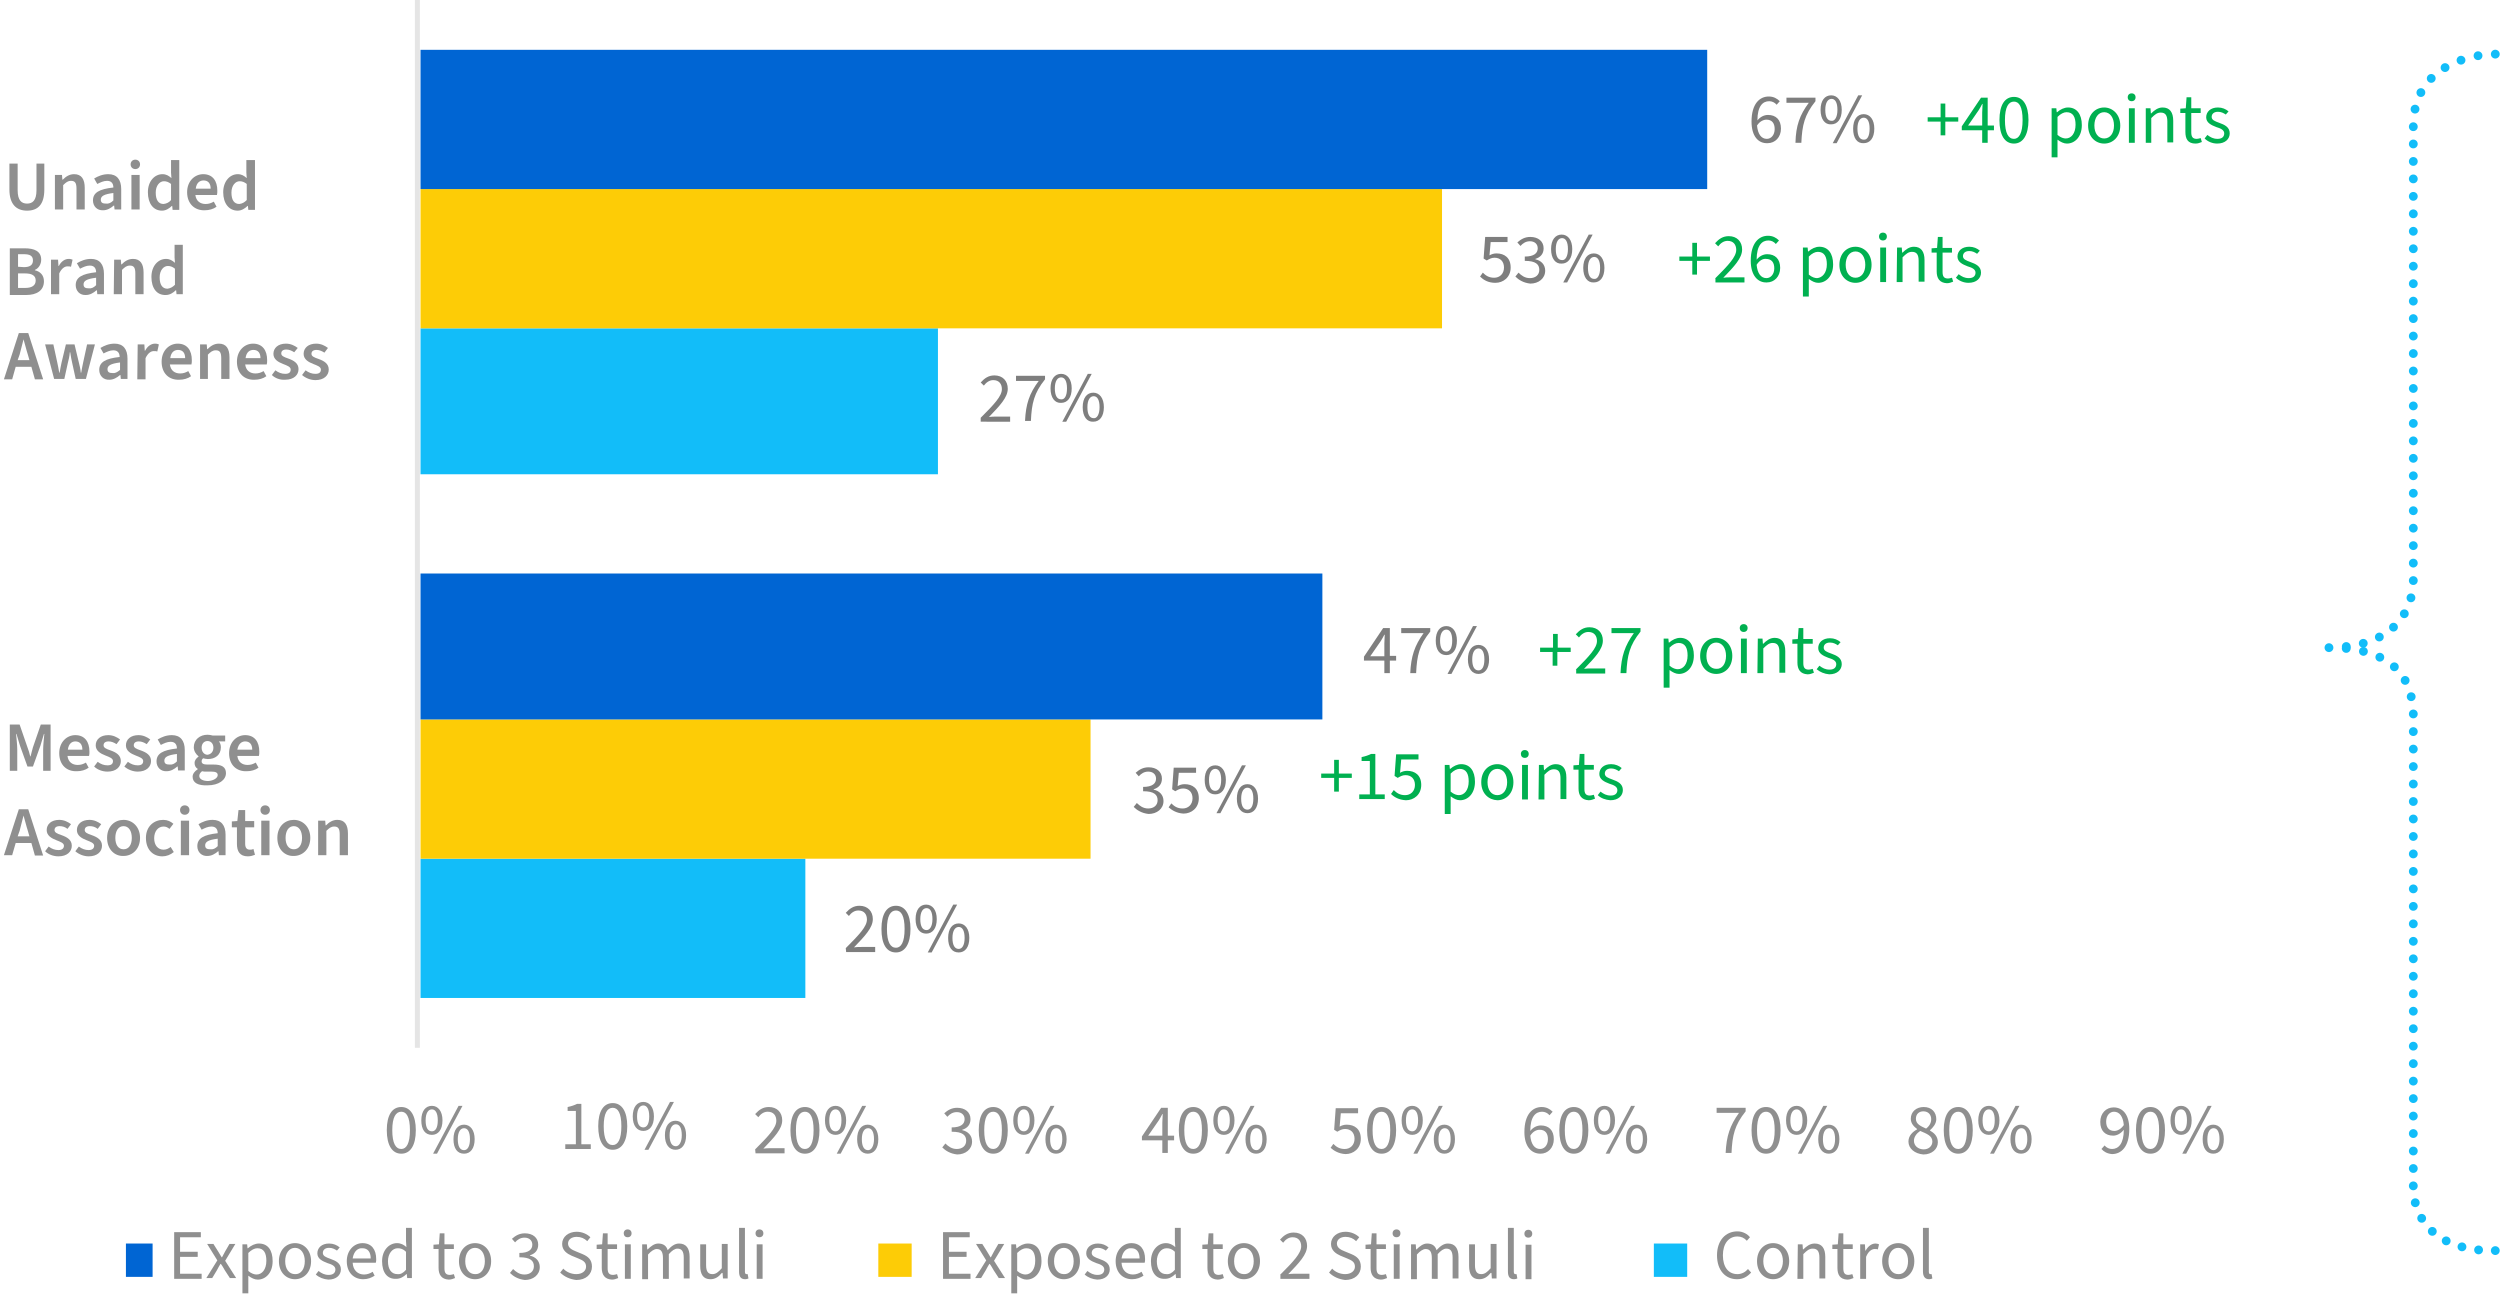 <?xml version="1.0" encoding="utf-8"?>
<!-- Generator: Adobe Illustrator 25.3.1, SVG Export Plug-In . SVG Version: 6.00 Build 0)  -->
<svg version="1.1" id="Layer_1" xmlns="http://www.w3.org/2000/svg" xmlns:xlink="http://www.w3.org/1999/xlink" x="0px" y="0px"
	 viewBox="0 0 637.3 331.3" style="enable-background:new 0 0 637.3 331.3;" xml:space="preserve">
<style type="text/css">
	.st0{fill:none;stroke:#12BDF9;stroke-width:2.25;stroke-linecap:round;stroke-linejoin:round;stroke-dasharray:0,4.491;}
	.st1{fill:none;stroke:#12BDF9;stroke-width:2.25;stroke-linecap:round;stroke-linejoin:round;stroke-dasharray:0,4.452;}
	.st2{fill:none;stroke:#12BDF9;stroke-width:2.25;stroke-linecap:round;stroke-linejoin:round;stroke-dasharray:0,4.41;}
	.st3{fill:none;stroke:#12BDF9;stroke-width:2.25;stroke-linecap:round;stroke-linejoin:round;stroke-dasharray:0,4.449;}
	.st4{fill:none;stroke:#12BDF9;stroke-width:2.25;stroke-linecap:round;stroke-linejoin:round;stroke-dasharray:0,4.455;}
	.st5{fill:none;stroke:#12BDF9;stroke-width:2.25;stroke-linecap:round;stroke-linejoin:round;stroke-dasharray:0,4.308;}
	.st6{fill:none;stroke:#12BDF9;stroke-width:2.25;stroke-linecap:round;stroke-linejoin:round;}
	.st7{fill:#12BDF9;}
	.st8{fill:#FDCC06;}
	.st9{fill:#0065D3;}
	.st10{fill:none;stroke:#E5E5E5;stroke-width:1.269;stroke-linejoin:round;stroke-miterlimit:10;}
	.st11{fill:#7E7E7E;}
	.st12{fill:#00B050;}
	.st13{fill:none;}
	.st14{fill:#8F8F8F;}
</style>
<g id="Layer_1_1_">
	<path class="st0" d="M631.7,14.2c-6,1.1-15.3,4.6-16.4,15.8"/>
	<line class="st1" x1="615.2" y1="36.7" x2="615.2" y2="145.8"/>
	<path class="st2" d="M614.6,152.4c-1.4,5.1-5.6,11.9-18.7,12.6"/>
	<path class="st3" d="M598.1,165.3c13.6,1.4,16.4,9.2,16.9,14.5"/>
	<line class="st4" x1="615.2" y1="186.5" x2="615.2" y2="300.1"/>
	<path class="st5" d="M615.7,306.6c1.4,5.4,5.9,11.6,18.3,12.2"/>
	<path class="st6" d="M636.1,318.8L636.1,318.8 M615.2,302.3L615.2,302.3 M615.2,182L615.2,182 M593.7,165.1L593.7,165.1 M615.2,148
		L615.2,148 M615.2,32.3L615.2,32.3 M636.1,13.8L636.1,13.8"/>
	<path class="st7" d="M239.1,120.9H107.2V83.7h131.9L239.1,120.9L239.1,120.9z M205.3,254.4h-98.1v-35.5h98.1V254.4z"/>
	<path class="st8" d="M367.6,83.7H107.2V48.2h260.4L367.6,83.7L367.6,83.7z M278,218.9H107.2v-35.5H278V218.9z"/>
	<path class="st9" d="M435.2,48.2h-328V12.7h328V48.2z M337.1,183.4H107.2v-37.2h229.9L337.1,183.4L337.1,183.4z"/>
	<line class="st10" x1="106.4" y1="267.1" x2="106.4" y2="0"/>
	<g>
		<path class="st11" d="M215.6,241.7c3.4-3.4,5.4-5.5,5.4-7.3c0-1.3-0.7-2.3-2.2-2.3c-1,0-1.8,0.6-2.4,1.4l-0.8-0.8
			c1-1.1,2-1.8,3.5-1.8c2.1,0,3.4,1.4,3.4,3.4c0,2.2-2,4.3-4.8,7.2c0.6-0.1,1.3-0.1,1.9-0.1h3.5v1.3h-7.4L215.6,241.7L215.6,241.7z"
			/>
		<path class="st11" d="M224.7,236.8c0-3.9,1.4-5.9,3.7-5.9s3.7,2.1,3.7,5.9s-1.4,6-3.7,6C226,242.8,224.7,240.7,224.7,236.8z
			 M230.6,236.8c0-3.4-0.9-4.7-2.2-4.7c-1.4,0-2.3,1.4-2.3,4.7c0,3.4,0.9,4.8,2.3,4.8C229.7,241.6,230.6,240.2,230.6,236.8z"/>
		<path class="st11" d="M233.4,234.3c0-2.4,1.1-3.7,2.7-3.7c1.6,0,2.7,1.4,2.7,3.7c0,2.4-1.1,3.7-2.7,3.7S233.4,236.7,233.4,234.3z
			 M237.7,234.3c0-1.9-0.6-2.8-1.5-2.8s-1.6,0.9-1.6,2.8s0.6,2.8,1.6,2.8C237,237.1,237.7,236.2,237.7,234.3z M243,230.6h1
			l-6.5,12.2h-1L243,230.6z M241.7,239.1c0-2.4,1.1-3.7,2.7-3.7c1.6,0,2.7,1.4,2.7,3.7c0,2.4-1.1,3.7-2.7,3.7
			C242.7,242.8,241.7,241.5,241.7,239.1z M245.9,239.1c0-1.9-0.6-2.8-1.5-2.8s-1.6,0.9-1.6,2.8c0,1.9,0.6,2.8,1.6,2.8
			C245.3,241.9,245.9,240.9,245.9,239.1z"/>
	</g>
	<g>
		<path class="st11" d="M250,106.5c3.4-3.4,5.4-5.5,5.4-7.3c0-1.3-0.7-2.3-2.2-2.3c-1,0-1.8,0.6-2.4,1.4l-0.8-0.8
			c1-1.1,2-1.8,3.5-1.8c2.1,0,3.4,1.4,3.4,3.4c0,2.2-2,4.3-4.8,7.2c0.6-0.1,1.3-0.1,1.9-0.1h3.5v1.3H250V106.5z"/>
		<path class="st11" d="M264.8,97.1H259v-1.3h7.4v0.9c-2.8,3.5-3.4,6.1-3.6,10.6h-1.5C261.5,103,262.4,100.3,264.8,97.1z"/>
		<path class="st11" d="M267.8,99c0-2.4,1.1-3.7,2.7-3.7s2.7,1.4,2.7,3.7c0,2.4-1.1,3.7-2.7,3.7C268.9,102.8,267.8,101.4,267.8,99z
			 M272,99c0-1.9-0.6-2.8-1.5-2.8s-1.6,0.9-1.6,2.8s0.6,2.8,1.6,2.8C271.4,101.9,272,100.9,272,99z M277.3,95.3h1l-6.5,12.2h-1
			L277.3,95.3z M276,103.8c0-2.4,1.1-3.7,2.7-3.7s2.7,1.4,2.7,3.7c0,2.4-1.1,3.7-2.7,3.7C277.1,107.6,276,106.2,276,103.8z
			 M280.3,103.8c0-1.9-0.6-2.8-1.5-2.8s-1.6,0.9-1.6,2.8s0.6,2.8,1.6,2.8C279.6,106.7,280.3,105.7,280.3,103.8z"/>
	</g>
	<g>
		<path class="st11" d="M289,205.7l0.8-1c0.7,0.7,1.6,1.4,2.9,1.4c1.4,0,2.4-0.8,2.4-2.1c0-1.4-0.9-2.3-3.7-2.3v-1.1
			c2.4,0,3.3-0.9,3.3-2.1c0-1.1-0.8-1.8-2-1.8c-1,0-1.8,0.5-2.4,1.2l-0.8-0.9c0.9-0.8,1.9-1.4,3.3-1.4c2,0,3.4,1.1,3.4,2.9
			c0,1.4-0.8,2.3-2.1,2.7v0.1c1.4,0.3,2.5,1.3,2.5,2.9c0,2-1.7,3.3-3.8,3.3C291,207.3,289.8,206.5,289,205.7z"/>
		<path class="st11" d="M297.9,205.8l0.7-1c0.7,0.7,1.5,1.3,2.9,1.3s2.5-1,2.5-2.6s-1-2.5-2.4-2.5c-0.8,0-1.3,0.3-2,0.7l-0.8-0.5
			l0.4-5.5h5.7v1.3h-4.4l-0.3,3.4c0.5-0.3,1.1-0.5,1.8-0.5c2,0,3.6,1.1,3.6,3.6s-1.9,3.9-3.9,3.9
			C299.9,207.3,298.7,206.5,297.9,205.8z"/>
		<path class="st11" d="M307.1,198.8c0-2.4,1.1-3.7,2.7-3.7s2.7,1.4,2.7,3.7c0,2.4-1.1,3.7-2.7,3.7
			C308.1,202.5,307.1,201.2,307.1,198.8z M311.3,198.8c0-1.9-0.6-2.8-1.5-2.8s-1.6,0.9-1.6,2.8s0.6,2.8,1.6,2.8
			C310.7,201.6,311.3,200.7,311.3,198.8z M316.6,195.1h1l-6.5,12.2h-1L316.6,195.1z M315.3,203.6c0-2.4,1.1-3.7,2.7-3.7
			s2.7,1.4,2.7,3.7c0,2.4-1.1,3.7-2.7,3.7S315.3,206,315.3,203.6z M319.5,203.6c0-1.9-0.6-2.8-1.5-2.8s-1.6,0.9-1.6,2.8
			c0,1.9,0.6,2.8,1.6,2.8C318.9,206.4,319.5,205.5,319.5,203.6z"/>
	</g>
	<g>
		<path class="st11" d="M377.3,70.5l0.7-1c0.7,0.7,1.5,1.3,2.9,1.3s2.5-1,2.5-2.6s-1-2.5-2.4-2.5c-0.8,0-1.3,0.3-2,0.7l-0.8-0.5
			l0.4-5.5h5.7v1.3H380l-0.3,3.4c0.5-0.3,1.1-0.5,1.8-0.5c2,0,3.6,1.1,3.6,3.6s-1.9,3.9-3.9,3.9C379.3,72.1,378.1,71.3,377.3,70.5z"
			/>
		<path class="st11" d="M386.3,70.5l0.8-1c0.7,0.7,1.6,1.4,2.9,1.4c1.4,0,2.4-0.8,2.4-2.1c0-1.4-0.9-2.3-3.7-2.3v-1.1
			c2.4,0,3.3-0.9,3.3-2.1c0-1.1-0.8-1.8-2-1.8c-1,0-1.8,0.5-2.4,1.2l-0.8-0.9c0.9-0.8,1.9-1.4,3.3-1.4c2,0,3.4,1.1,3.4,2.9
			c0,1.4-0.8,2.3-2.1,2.7v0.1c1.4,0.3,2.5,1.3,2.5,2.9c0,2-1.7,3.3-3.8,3.3C388.3,72.1,387.1,71.3,386.3,70.5z"/>
		<path class="st11" d="M395.4,63.5c0-2.4,1.1-3.7,2.7-3.7s2.7,1.4,2.7,3.7c0,2.4-1.1,3.7-2.7,3.7C396.5,67.3,395.4,65.9,395.4,63.5
			z M399.7,63.5c0-1.9-0.6-2.8-1.5-2.8s-1.6,0.9-1.6,2.8c0,1.9,0.6,2.8,1.6,2.8C399,66.4,399.7,65.4,399.7,63.5z M405,59.8h1
			L399.5,72h-1L405,59.8z M403.6,68.3c0-2.4,1.1-3.7,2.7-3.7s2.7,1.4,2.7,3.7c0,2.4-1.1,3.7-2.7,3.7
			C404.7,72.1,403.6,70.7,403.6,68.3z M407.9,68.3c0-1.9-0.6-2.8-1.5-2.8s-1.6,0.9-1.6,2.8s0.6,2.8,1.6,2.8
			C407.2,71.2,407.9,70.2,407.9,68.3z"/>
	</g>
	<g>
		<path class="st11" d="M352.9,168.4h-5.2v-1l4.9-7.3h1.7v7.1h1.6v1.2h-1.6v3.2h-1.4V168.4z M352.9,167.3V164c0-0.6,0.1-1.6,0.1-2.2
			h-0.1c-0.3,0.6-0.6,1.1-0.9,1.6l-2.7,3.9H352.9z"/>
		<path class="st11" d="M362.9,161.4h-5.7v-1.3h7.4v0.9c-2.8,3.5-3.4,6.1-3.6,10.6h-1.5C359.7,167.3,360.6,164.6,362.9,161.4z"/>
		<path class="st11" d="M366,163.3c0-2.4,1.1-3.7,2.7-3.7s2.7,1.4,2.7,3.7c0,2.4-1.1,3.7-2.7,3.7C367,167,366,165.7,366,163.3z
			 M370.2,163.3c0-1.9-0.6-2.8-1.5-2.8s-1.6,0.9-1.6,2.8s0.6,2.8,1.6,2.8C369.6,166.1,370.2,165.2,370.2,163.3z M375.5,159.6h1
			l-6.5,12.2h-1L375.5,159.6z M374.2,168.1c0-2.4,1.1-3.7,2.7-3.7s2.7,1.4,2.7,3.7c0,2.4-1.1,3.7-2.7,3.7
			C375.3,171.8,374.2,170.5,374.2,168.1z M378.4,168.1c0-1.9-0.6-2.8-1.5-2.8s-1.6,0.9-1.6,2.8c0,1.9,0.6,2.8,1.6,2.8
			C377.8,170.9,378.4,170,378.4,168.1z"/>
	</g>
	<g>
		<path class="st11" d="M446.5,31c0-4.6,2.1-6.4,4.4-6.4c1.2,0,2.1,0.5,2.8,1.2l-0.8,0.9c-0.5-0.6-1.2-0.9-1.9-0.9
			c-1.6,0-3,1.2-3,4.9c0.7-0.9,1.7-1.4,2.7-1.4c2,0,3.3,1.2,3.3,3.5c0,2.2-1.5,3.7-3.4,3.7C448.2,36.6,446.5,34.7,446.5,31z
			 M447.9,32c0.2,2.2,1.1,3.4,2.5,3.4c1.1,0,2-1,2-2.5s-0.7-2.4-2.1-2.4C449.6,30.5,448.6,30.9,447.9,32z"/>
		<path class="st11" d="M461.1,26.2h-5.7v-1.3h7.4v0.9c-2.8,3.5-3.4,6.1-3.6,10.6h-1.5C457.8,32,458.8,29.3,461.1,26.2z"/>
		<path class="st11" d="M464.1,28c0-2.4,1.1-3.7,2.7-3.7s2.7,1.4,2.7,3.7c0,2.4-1.1,3.7-2.7,3.7C465.2,31.8,464.1,30.4,464.1,28z
			 M468.4,28c0-1.9-0.6-2.8-1.5-2.8s-1.6,0.9-1.6,2.8s0.6,2.8,1.6,2.8C467.7,30.9,468.4,29.9,468.4,28z M473.7,24.3h1l-6.5,12.2h-1
			L473.7,24.3z M472.4,32.8c0-2.4,1.1-3.7,2.7-3.7s2.7,1.4,2.7,3.7c0,2.4-1.1,3.7-2.7,3.7C473.4,36.6,472.4,35.2,472.4,32.8z
			 M476.6,32.8c0-1.9-0.6-2.8-1.5-2.8s-1.6,0.9-1.6,2.8c0,1.9,0.6,2.8,1.6,2.8C476,35.7,476.6,34.7,476.6,32.8z"/>
	</g>
	<rect x="32.1" y="317" class="st9" width="6.8" height="8.5"/>
	<rect x="223.9" y="317" class="st8" width="8.5" height="8.5"/>
	<rect x="421.6" y="317" class="st7" width="8.5" height="8.5"/>
	<g>
		<path class="st12" d="M431.4,66.5h-3.3v-1.1h3.3v-3.5h1.2v3.5h3.3v1.1h-3.3V70h-1.2V66.5z"/>
		<path class="st12" d="M437.2,71c3.4-3.4,5.4-5.5,5.4-7.3c0-1.3-0.7-2.3-2.2-2.3c-1,0-1.8,0.6-2.4,1.4l-0.8-0.8
			c1-1.1,2-1.8,3.5-1.8c2.1,0,3.4,1.4,3.4,3.4c0,2.2-2,4.3-4.8,7.2c0.6-0.1,1.3-0.1,1.9-0.1h3.5V72h-7.4v-1H437.2z"/>
		<path class="st12" d="M446.3,66.5c0-4.6,2.1-6.4,4.4-6.4c1.2,0,2.1,0.5,2.8,1.2l-0.8,0.9c-0.5-0.6-1.2-0.9-1.9-0.9
			c-1.6,0-3,1.2-3,4.9c0.7-0.9,1.7-1.4,2.7-1.4c2,0,3.3,1.2,3.3,3.5c0,2.2-1.5,3.7-3.4,3.7C448.1,72.1,446.3,70.2,446.3,66.5z
			 M447.8,67.5c0.2,2.2,1.1,3.4,2.5,3.4c1.1,0,2-1,2-2.5s-0.7-2.4-2.1-2.4C449.4,65.9,448.5,66.4,447.8,67.5z"/>
		<path class="st12" d="M459.6,63.1h1.2l0.1,1h0.1c0.8-0.7,1.8-1.2,2.8-1.2c2.2,0,3.5,1.7,3.5,4.5c0,3-1.8,4.7-3.8,4.7
			c-0.8,0-1.6-0.4-2.4-1v1.5v3h-1.5L459.6,63.1L459.6,63.1z M465.7,67.4c0-1.9-0.6-3.2-2.3-3.2c-0.7,0-1.5,0.4-2.3,1.2V70
			c0.8,0.7,1.6,0.9,2.1,0.9C464.6,70.8,465.7,69.5,465.7,67.4z"/>
		<path class="st12" d="M468.9,67.5c0-2.9,1.9-4.6,4.1-4.6c2.1,0,4.1,1.7,4.1,4.6s-1.9,4.6-4.1,4.6S468.9,70.4,468.9,67.5z
			 M475.5,67.5c0-2-1-3.4-2.5-3.4s-2.5,1.4-2.5,3.4s1,3.3,2.5,3.3S475.5,69.5,475.5,67.5z"/>
		<path class="st12" d="M479,60.3c0-0.6,0.4-1,1-1s1,0.4,1,1s-0.4,1-1,1S479,60.9,479,60.3z M479.3,63.1h1.5v8.8h-1.5V63.1z"/>
		<path class="st12" d="M483.6,63.1h1.2l0.1,1.3h0.1c0.8-0.8,1.7-1.5,2.9-1.5c1.8,0,2.7,1.2,2.7,3.4v5.5h-1.5v-5.3
			c0-1.6-0.5-2.3-1.7-2.3c-0.9,0-1.5,0.5-2.4,1.4v6.3h-1.5L483.6,63.1L483.6,63.1z"/>
		<path class="st12" d="M493.7,69.2v-4.8h-1.3v-1.1l1.4-0.1l0.2-2.8h1.2v2.8h2.4v1.2h-2.4v4.9c0,1.1,0.3,1.7,1.4,1.7
			c0.3,0,0.6-0.1,1-0.2l0.3,1c-0.5,0.2-1,0.4-1.6,0.4C494.4,72.1,493.7,70.9,493.7,69.2z"/>
		<path class="st12" d="M498.6,70.8l0.7-0.9c0.8,0.6,1.5,1,2.6,1c1.2,0,1.7-0.6,1.7-1.4c0-0.9-1-1.3-2-1.6c-1.3-0.5-2.6-1.1-2.6-2.5
			s1.1-2.5,3-2.5c1.1,0,2,0.4,2.7,1l-0.7,0.8c-0.6-0.4-1.2-0.7-2-0.7c-1.1,0-1.6,0.6-1.6,1.3c0,0.8,0.8,1.1,1.9,1.5
			c1.4,0.5,2.7,1.1,2.7,2.7c0,1.4-1.1,2.6-3.2,2.6C500.6,72.1,499.4,71.6,498.6,70.8z"/>
	</g>
	<g>
		<path class="st12" d="M494.7,31h-3.3v-1.1h3.3v-3.5h1.2v3.5h3.3V31h-3.3v3.5h-1.2V31z"/>
		<path class="st12" d="M505.3,33.2h-5.2v-1l4.9-7.3h1.7V32h1.6v1.2h-1.6v3.2h-1.4V33.2z M505.3,32v-3.3c0-0.6,0.1-1.6,0.1-2.2h-0.1
			c-0.3,0.6-0.6,1.1-0.9,1.6l-2.7,3.9H505.3z"/>
		<path class="st12" d="M509.7,30.6c0-3.9,1.4-5.9,3.7-5.9c2.3,0,3.7,2.1,3.7,5.9s-1.4,6-3.7,6C511,36.6,509.7,34.4,509.7,30.6z
			 M515.6,30.6c0-3.4-0.9-4.7-2.2-4.7c-1.4,0-2.3,1.4-2.3,4.7c0,3.4,0.9,4.8,2.3,4.8C514.7,35.4,515.6,33.9,515.6,30.6z"/>
		<path class="st12" d="M523,27.6h1.2l0.1,1h0.1c0.8-0.7,1.8-1.2,2.8-1.2c2.2,0,3.5,1.7,3.5,4.5c0,3-1.8,4.7-3.8,4.7
			c-0.8,0-1.6-0.4-2.4-1v1.5v3H523V27.6z M529.1,31.8c0-1.9-0.6-3.2-2.3-3.2c-0.7,0-1.5,0.4-2.3,1.2v4.6c0.8,0.7,1.6,0.9,2.1,0.9
			C528,35.3,529.1,34,529.1,31.8z"/>
		<path class="st12" d="M532.3,32c0-2.9,1.9-4.6,4.1-4.6c2.1,0,4.1,1.7,4.1,4.6s-1.9,4.6-4.1,4.6S532.3,34.9,532.3,32z M538.9,32
			c0-2-1-3.4-2.5-3.4s-2.5,1.4-2.5,3.4s1,3.3,2.5,3.3S538.9,34,538.9,32z"/>
		<path class="st12" d="M542.4,24.8c0-0.6,0.4-1,1-1s1,0.4,1,1s-0.4,1-1,1S542.4,25.4,542.4,24.8z M542.7,27.6h1.5v8.8h-1.5V27.6z"
			/>
		<path class="st12" d="M547,27.6h1.2l0.1,1.3h0.1c0.8-0.8,1.7-1.5,2.9-1.5c1.8,0,2.7,1.2,2.7,3.4v5.5h-1.5V31
			c0-1.6-0.5-2.3-1.7-2.3c-0.9,0-1.5,0.5-2.4,1.4v6.3H547V27.6z"/>
		<path class="st12" d="M557.1,33.6v-4.8h-1.3v-1.1l1.4-0.1l0.2-2.8h1.2v2.8h2.4v1.2h-2.4v4.9c0,1.1,0.3,1.7,1.4,1.7
			c0.3,0,0.6-0.1,1-0.2l0.3,1c-0.5,0.2-1,0.4-1.6,0.4C557.7,36.6,557.1,35.4,557.1,33.6z"/>
		<path class="st12" d="M562,35.3l0.7-0.9c0.8,0.6,1.5,1,2.6,1c1.2,0,1.7-0.6,1.7-1.4c0-0.9-1-1.3-2-1.6c-1.3-0.5-2.6-1.1-2.6-2.5
			s1.1-2.5,3-2.5c1.1,0,2,0.4,2.7,1l-0.7,0.8c-0.6-0.4-1.2-0.7-2-0.7c-1.1,0-1.6,0.6-1.6,1.3c0,0.8,0.8,1.1,1.9,1.5
			c1.4,0.5,2.7,1.1,2.7,2.7c0,1.4-1.1,2.6-3.2,2.6C564,36.6,562.8,36.1,562,35.3z"/>
	</g>
	<g>
		<path class="st12" d="M340.1,198.3h-3.3v-1.1h3.3v-3.5h1.2v3.5h3.3v1.1h-3.3v3.5h-1.2V198.3z"/>
		<path class="st12" d="M346.6,202.5h2.6V194h-2.1v-1c1-0.2,1.8-0.5,2.4-0.8h1.1v10.3h2.4v1.2h-6.5v-1.2H346.6z"/>
		<path class="st12" d="M354.6,202.4l0.7-1c0.7,0.7,1.5,1.3,2.9,1.3s2.5-1,2.5-2.6s-1-2.5-2.4-2.5c-0.8,0-1.3,0.3-2,0.7l-0.8-0.5
			l0.4-5.5h5.7v1.3h-4.4l-0.3,3.4c0.5-0.3,1.1-0.5,1.8-0.5c2,0,3.6,1.1,3.6,3.6s-1.9,3.9-3.9,3.9
			C356.6,203.9,355.4,203.2,354.6,202.4z"/>
		<path class="st12" d="M368.3,195h1.2l0.1,1h0.1c0.8-0.7,1.8-1.2,2.8-1.2c2.2,0,3.5,1.7,3.5,4.5c0,3-1.8,4.7-3.8,4.7
			c-0.8,0-1.6-0.4-2.4-1v1.5v3h-1.5L368.3,195L368.3,195z M374.4,199.2c0-1.9-0.6-3.2-2.3-3.2c-0.7,0-1.5,0.4-2.3,1.2v4.6
			c0.8,0.7,1.6,0.9,2.1,0.9C373.3,202.7,374.4,201.4,374.4,199.2z"/>
		<path class="st12" d="M377.6,199.4c0-2.9,1.9-4.6,4.1-4.6c2.1,0,4.1,1.7,4.1,4.6c0,2.9-1.9,4.6-4.1,4.6
			C379.5,203.9,377.6,202.3,377.6,199.4z M384.2,199.4c0-2-1-3.4-2.5-3.4s-2.5,1.4-2.5,3.4s1,3.3,2.5,3.3S384.2,201.4,384.2,199.4z"
			/>
		<path class="st12" d="M387.7,192.2c0-0.6,0.4-1,1-1s1,0.4,1,1s-0.4,1-1,1S387.7,192.8,387.7,192.2z M388,195h1.5v8.8H388V195z"/>
		<path class="st12" d="M392.3,195h1.2l0.1,1.3h0.1c0.8-0.8,1.7-1.5,2.9-1.5c1.8,0,2.7,1.2,2.7,3.4v5.5h-1.5v-5.3
			c0-1.6-0.5-2.3-1.7-2.3c-0.9,0-1.5,0.5-2.4,1.4v6.3h-1.5L392.3,195L392.3,195z"/>
		<path class="st12" d="M402.4,201v-4.8h-1.3v-1.1l1.4-0.1l0.2-2.8h1.2v2.8h2.4v1.2h-2.4v4.9c0,1.1,0.3,1.7,1.4,1.7
			c0.3,0,0.6-0.1,1-0.2l0.3,1c-0.5,0.2-1,0.4-1.6,0.4C403.1,203.9,402.4,202.7,402.4,201z"/>
		<path class="st12" d="M407.3,202.7l0.7-0.9c0.8,0.6,1.5,1,2.6,1c1.2,0,1.7-0.6,1.7-1.4c0-0.9-1-1.3-2-1.6
			c-1.3-0.5-2.6-1.1-2.6-2.5s1.1-2.5,3-2.5c1.1,0,2,0.4,2.7,1l-0.7,0.8c-0.6-0.4-1.2-0.7-2-0.7c-1.1,0-1.6,0.6-1.6,1.3
			c0,0.8,0.8,1.1,1.9,1.5c1.4,0.5,2.7,1.1,2.7,2.7c0,1.4-1.1,2.6-3.2,2.6C409.3,203.9,408.1,203.5,407.3,202.7z"/>
	</g>
	<g>
		<path class="st12" d="M395.9,166.2h-3.3v-1.1h3.3v-3.5h1.2v3.5h3.3v1.1H397v3.5h-1.2v-3.5H395.9z"/>
		<path class="st12" d="M401.7,170.7c3.4-3.4,5.4-5.5,5.4-7.3c0-1.3-0.7-2.3-2.2-2.3c-1,0-1.8,0.6-2.4,1.4l-0.8-0.8
			c1-1.1,2-1.8,3.5-1.8c2.1,0,3.4,1.4,3.4,3.4c0,2.2-2,4.3-4.8,7.2c0.6-0.1,1.3-0.1,1.9-0.1h3.5v1.3h-7.4v-1H401.7z"/>
		<path class="st12" d="M416.5,161.4h-5.7v-1.3h7.4v0.9c-2.8,3.5-3.4,6.1-3.6,10.6h-1.5C413.3,167.3,414.2,164.6,416.5,161.4z"/>
		<path class="st12" d="M424.1,162.8h1.2l0.1,1h0.1c0.8-0.7,1.8-1.2,2.8-1.2c2.2,0,3.5,1.7,3.5,4.5c0,3-1.8,4.7-3.8,4.7
			c-0.8,0-1.6-0.4-2.4-1v1.5v3h-1.5L424.1,162.8L424.1,162.8z M430.2,167.1c0-1.9-0.6-3.2-2.3-3.2c-0.7,0-1.5,0.4-2.3,1.2v4.6
			c0.8,0.7,1.6,0.9,2.1,0.9C429.1,170.6,430.2,169.3,430.2,167.1z"/>
		<path class="st12" d="M433.4,167.2c0-2.9,1.9-4.6,4.1-4.6c2.1,0,4.1,1.7,4.1,4.6c0,2.9-1.9,4.6-4.1,4.6S433.4,170.1,433.4,167.2z
			 M440,167.2c0-2-1-3.4-2.5-3.4s-2.5,1.4-2.5,3.4s1,3.3,2.5,3.3C439,170.6,440,169.2,440,167.2z"/>
		<path class="st12" d="M443.5,160.1c0-0.6,0.4-1,1-1s1,0.4,1,1s-0.4,1-1,1S443.5,160.7,443.5,160.1z M443.8,162.8h1.5v8.8h-1.5
			V162.8z"/>
		<path class="st12" d="M448.1,162.8h1.2l0.1,1.3h0.1c0.8-0.8,1.7-1.5,2.9-1.5c1.8,0,2.7,1.2,2.7,3.4v5.5h-1.5v-5.3
			c0-1.6-0.5-2.3-1.7-2.3c-0.9,0-1.5,0.5-2.4,1.4v6.3H448L448.1,162.8L448.1,162.8z"/>
		<path class="st12" d="M458.2,168.9v-4.8h-1.3V163l1.4-0.1l0.2-2.8h1.2v2.8h2.4v1.2h-2.4v4.9c0,1.1,0.3,1.7,1.4,1.7
			c0.3,0,0.6-0.1,1-0.2l0.3,1c-0.5,0.2-1,0.4-1.6,0.4C458.9,171.8,458.2,170.6,458.2,168.9z"/>
		<path class="st12" d="M463.1,170.6l0.7-0.9c0.8,0.6,1.5,1,2.6,1c1.2,0,1.7-0.6,1.7-1.4c0-0.9-1-1.3-2-1.6
			c-1.3-0.5-2.6-1.1-2.6-2.5s1.1-2.5,3-2.5c1.1,0,2,0.4,2.7,1l-0.7,0.8c-0.6-0.4-1.2-0.7-2-0.7c-1.1,0-1.6,0.6-1.6,1.3
			c0,0.8,0.8,1.1,1.9,1.5c1.4,0.5,2.7,1.1,2.7,2.7c0,1.4-1.1,2.6-3.2,2.6C465.1,171.8,463.9,171.3,463.1,170.6z"/>
	</g>
	<rect x="-0.5" y="-0.9" class="st13" width="637" height="331"/>
	<g>
		<g>
			<path class="st14" d="M2.4,48.3v-6.6h2.1v6.8c0,2.6,1,3.4,2.4,3.4s2.4-0.8,2.4-3.4v-6.8h2v6.6c0,3.9-1.7,5.4-4.4,5.4
				S2.4,52.1,2.4,48.3z"/>
			<path class="st14" d="M14.1,44.6h1.7l0.1,1.2H16c0.8-0.8,1.7-1.4,2.9-1.4c1.9,0,2.7,1.3,2.7,3.5v5.5h-2.1v-5.3c0-1.5-0.4-2-1.4-2
				c-0.8,0-1.3,0.4-2,1.1v6.2H14v-8.8H14.1z"/>
			<path class="st14" d="M23.7,51.1c0-2,1.6-2.9,5.2-3.3c0-0.9-0.4-1.7-1.6-1.7c-0.9,0-1.7,0.4-2.5,0.8L24,45.5
				c1-0.6,2.2-1.1,3.6-1.1c2.2,0,3.3,1.4,3.3,3.8v5.2h-1.7l-0.1-1H29c-0.8,0.7-1.7,1.2-2.7,1.2C24.8,53.7,23.7,52.6,23.7,51.1z
				 M28.9,51.1v-1.9c-2.4,0.3-3.2,0.8-3.2,1.7c0,0.8,0.5,1,1.3,1C27.7,52,28.3,51.7,28.9,51.1z"/>
			<path class="st14" d="M33.3,41.9c0-0.7,0.5-1.2,1.2-1.2s1.2,0.5,1.2,1.2s-0.5,1.2-1.2,1.2S33.3,42.6,33.3,41.9z M33.5,44.6h2.1
				v8.8h-2.1V44.6z"/>
			<path class="st14" d="M37.7,49c0-2.9,1.8-4.6,3.7-4.6c1,0,1.6,0.4,2.3,1L43.6,44v-3.2h2.1v12.7H44l-0.1-1h-0.1
				c-0.6,0.6-1.5,1.2-2.5,1.2C39.1,53.7,37.7,51.9,37.7,49z M43.6,51v-4.1c-0.6-0.5-1.2-0.7-1.8-0.7c-1.1,0-2.1,1.1-2.1,2.9
				c0,1.9,0.7,2.9,2,2.9C42.5,51.9,43.1,51.6,43.6,51z"/>
			<path class="st14" d="M47.7,49c0-2.9,2-4.6,4.1-4.6c2.4,0,3.6,1.7,3.6,4.2c0,0.4,0,0.8-0.1,1.1h-5.5c0.2,1.6,1.3,2.3,2.6,2.3
				c0.8,0,1.4-0.2,2.1-0.6l0.7,1.3c-0.8,0.6-1.9,0.9-3,0.9C49.7,53.7,47.7,52,47.7,49z M49.9,48.1h3.8c0-1.3-0.6-2.1-1.8-2.1
				C51,46,50.1,46.5,49.9,48.1z"/>
			<path class="st14" d="M56.9,49c0-2.9,1.8-4.6,3.7-4.6c1,0,1.6,0.4,2.3,1L62.8,44v-3.2H65v12.7h-1.7l-0.1-1h-0.1
				c-0.6,0.6-1.5,1.2-2.5,1.2C58.4,53.7,56.9,51.9,56.9,49z M62.9,51v-4.1c-0.6-0.5-1.2-0.7-1.8-0.7c-1.1,0-2.1,1.1-2.1,2.9
				c0,1.9,0.7,2.9,2,2.9C61.8,51.9,62.3,51.6,62.9,51z"/>
			<path class="st14" d="M2.5,63.3h3.8c2.4,0,4.2,0.7,4.2,2.9c0,1.1-0.6,2.2-1.6,2.6v0.1c1.3,0.3,2.3,1.2,2.3,2.8
				c0,2.4-1.9,3.5-4.5,3.5H2.5V63.3z M6.1,68.1c1.6,0,2.3-0.6,2.3-1.7c0-1.2-0.8-1.6-2.3-1.6H4.6V68L6.1,68.1L6.1,68.1z M6.4,73.4
				c1.7,0,2.7-0.6,2.7-1.9c0-1.2-0.9-1.8-2.7-1.8H4.6v3.7C4.6,73.4,6.4,73.4,6.4,73.4z"/>
			<path class="st14" d="M13.1,66.2h1.7l0.1,1.6H15c0.6-1.2,1.6-1.8,2.5-1.8c0.5,0,0.7,0.1,1,0.2L18.1,68c-0.3-0.1-0.5-0.1-0.9-0.1
				c-0.7,0-1.5,0.5-2.1,1.8V75H13v-8.8H13.1z"/>
			<path class="st14" d="M19.3,72.7c0-2,1.6-2.9,5.2-3.3c0-0.9-0.4-1.7-1.6-1.7c-0.9,0-1.7,0.4-2.5,0.8l-0.8-1.4
				c1-0.6,2.2-1.1,3.6-1.1c2.2,0,3.3,1.4,3.3,3.8V75h-1.7l-0.1-1h-0.1c-0.8,0.7-1.7,1.2-2.7,1.2C20.4,75.3,19.3,74.2,19.3,72.7z
				 M24.5,72.7v-1.9c-2.4,0.3-3.2,0.8-3.2,1.7c0,0.8,0.5,1,1.3,1C23.3,73.6,23.9,73.3,24.5,72.7z"/>
			<path class="st14" d="M29.1,66.2h1.7l0.1,1.2H31c0.8-0.8,1.7-1.4,2.9-1.4c1.9,0,2.7,1.3,2.7,3.5V75h-2.1v-5.3c0-1.5-0.4-2-1.4-2
				c-0.8,0-1.3,0.4-2,1.1V75H29L29.1,66.2L29.1,66.2z"/>
			<path class="st14" d="M38.6,70.6c0-2.9,1.8-4.6,3.7-4.6c1,0,1.6,0.4,2.3,1l-0.1-1.4v-3.2h2.1V75H45l-0.1-1h-0.1
				c-0.6,0.6-1.5,1.2-2.5,1.2C40,75.3,38.6,73.5,38.6,70.6z M44.6,72.6v-4.1c-0.6-0.5-1.2-0.7-1.8-0.7c-1.1,0-2.1,1.1-2.1,2.9
				c0,1.9,0.7,2.9,2,2.9C43.4,73.5,44,73.2,44.6,72.6z"/>
			<path class="st14" d="M4.8,84.9h2.4L11,96.7H8.9L8,93.5H4l-0.9,3.2H1L4.8,84.9z M4.5,91.8h3l-0.4-1.4c-0.4-1.2-0.7-2.6-1.1-3.9
				l0,0c-0.3,1.3-0.7,2.6-1,3.9L4.5,91.8z"/>
			<path class="st14" d="M11.5,87.8h2.1l1,4.6c0.2,0.8,0.3,1.6,0.5,2.6h0.1c0.2-1,0.3-1.8,0.5-2.6l1.1-4.6H19l1.1,4.6
				c0.2,0.8,0.4,1.6,0.5,2.6h0.1c0.2-1,0.3-1.8,0.5-2.6l1-4.6h2l-2.3,8.8h-2.6l-0.9-4.1c-0.2-0.8-0.3-1.5-0.5-2.7h-0.1
				c-0.1,1.2-0.3,1.9-0.5,2.7l-0.9,4.1h-2.6L11.5,87.8z"/>
			<path class="st14" d="M25.3,94.3c0-2,1.6-2.9,5.2-3.3c0-0.9-0.4-1.7-1.6-1.7c-0.9,0-1.7,0.4-2.5,0.8l-0.8-1.4
				c1-0.6,2.2-1.1,3.6-1.1c2.2,0,3.3,1.4,3.3,3.8v5.2h-1.7l-0.1-1h-0.1c-0.8,0.7-1.7,1.2-2.7,1.2C26.4,96.9,25.3,95.8,25.3,94.3z
				 M30.6,94.3v-1.9c-2.4,0.3-3.2,0.8-3.2,1.7c0,0.8,0.5,1,1.3,1C29.3,95.2,29.9,94.9,30.6,94.3z"/>
			<path class="st14" d="M35.1,87.8h1.7l0.1,1.6H37c0.6-1.2,1.6-1.8,2.5-1.8c0.5,0,0.7,0.1,1,0.2l-0.4,1.8c-0.3-0.1-0.5-0.1-0.9-0.1
				c-0.7,0-1.5,0.5-2.1,1.8v5.4H35L35.1,87.8L35.1,87.8z"/>
			<path class="st14" d="M41.2,92.2c0-2.9,2-4.6,4.1-4.6c2.4,0,3.6,1.7,3.6,4.2c0,0.4,0,0.8-0.1,1.1h-5.5c0.2,1.6,1.3,2.3,2.6,2.3
				c0.8,0,1.4-0.2,2.1-0.6l0.7,1.3c-0.8,0.6-1.9,0.9-3,0.9C43.1,96.9,41.2,95.2,41.2,92.2z M43.4,91.3h3.8c0-1.3-0.6-2.1-1.8-2.1
				C44.5,89.2,43.6,89.7,43.4,91.3z"/>
			<path class="st14" d="M51,87.8h1.7l0.1,1.2h0.1c0.8-0.8,1.7-1.4,2.9-1.4c1.9,0,2.7,1.3,2.7,3.5v5.5h-2.1v-5.3c0-1.5-0.4-2-1.4-2
				c-0.8,0-1.3,0.4-2,1.1v6.2h-2V87.8z"/>
			<path class="st14" d="M60.4,92.2c0-2.9,2-4.6,4.1-4.6c2.4,0,3.6,1.7,3.6,4.2c0,0.4,0,0.8-0.1,1.1h-5.5c0.2,1.6,1.3,2.3,2.6,2.3
				c0.8,0,1.4-0.2,2.1-0.6l0.7,1.3c-0.8,0.6-1.9,0.9-3,0.9C62.3,96.9,60.4,95.2,60.4,92.2z M62.6,91.3h3.8c0-1.3-0.6-2.1-1.8-2.1
				C63.7,89.2,62.8,89.7,62.6,91.3z"/>
			<path class="st14" d="M69.3,95.6l0.9-1.2c0.8,0.6,1.6,0.9,2.5,0.9c1,0,1.4-0.4,1.4-1.1s-0.9-1-1.9-1.4c-1.3-0.5-2.5-1.2-2.5-2.6
				c0-1.5,1.2-2.6,3.2-2.6c1.2,0,2.2,0.5,3,1.1L75,89.8c-0.6-0.4-1.3-0.7-2-0.7c-0.9,0-1.3,0.4-1.3,1s0.6,0.9,1.8,1.3
				c1.4,0.5,2.6,1.2,2.6,2.7s-1.2,2.7-3.4,2.7C71.4,96.9,70.1,96.4,69.3,95.6z"/>
			<path class="st14" d="M77,95.6l0.9-1.2c0.8,0.6,1.6,0.9,2.5,0.9c1,0,1.4-0.4,1.4-1.1s-0.9-1-1.9-1.4c-1.3-0.5-2.5-1.2-2.5-2.6
				c0-1.5,1.2-2.6,3.2-2.6c1.2,0,2.2,0.5,3,1.1l-0.9,1.2c-0.6-0.4-1.3-0.7-2-0.7c-0.9,0-1.3,0.4-1.3,1s0.6,0.9,1.8,1.3
				c1.4,0.5,2.6,1.2,2.6,2.7s-1.2,2.7-3.4,2.7C79.2,96.9,77.9,96.4,77,95.6z"/>
		</g>
	</g>
	<g>
		<g>
			<path class="st14" d="M2.5,184.7H5l2,5.8c0.3,0.8,0.5,1.4,0.7,2.3h0.1c0.2-0.9,0.4-1.5,0.6-2.3l2-5.8h2.5v11.8H11v-5.4
				c0-1.1,0.2-2.9,0.3-4h-0.1l-0.9,3l-1.9,5.3H7l-1.9-5.3l-0.9-3H4.1c0.1,1.1,0.3,2.8,0.3,4v5.4H2.5V184.7z"/>
			<path class="st14" d="M15.1,192c0-2.9,2-4.6,4.1-4.6c2.4,0,3.6,1.7,3.6,4.2c0,0.4,0,0.8-0.1,1.1h-5.5c0.2,1.6,1.3,2.3,2.6,2.3
				c0.8,0,1.4-0.2,2.1-0.6l0.7,1.3c-0.8,0.6-1.9,0.9-3,0.9C17,196.7,15.1,195,15.1,192z M17.3,191.1H21c0-1.3-0.6-2.1-1.8-2.1
				C18.4,189,17.5,189.5,17.3,191.1z"/>
			<path class="st14" d="M24,195.4l0.9-1.2c0.8,0.6,1.6,0.9,2.5,0.9c1,0,1.4-0.4,1.4-1.1c0-0.7-0.9-1-1.9-1.4
				c-1.3-0.5-2.5-1.2-2.5-2.6c0-1.5,1.2-2.6,3.2-2.6c1.2,0,2.2,0.5,3,1.1l-0.9,1.2c-0.6-0.4-1.3-0.7-2-0.7c-0.9,0-1.3,0.4-1.3,1
				s0.6,0.9,1.8,1.3c1.4,0.5,2.6,1.2,2.6,2.7s-1.2,2.7-3.4,2.7C26.1,196.7,24.8,196.2,24,195.4z"/>
			<path class="st14" d="M31.7,195.4l0.9-1.2c0.8,0.6,1.6,0.9,2.5,0.9c1,0,1.4-0.4,1.4-1.1c0-0.7-0.9-1-1.9-1.4
				c-1.3-0.5-2.5-1.2-2.5-2.6c0-1.5,1.2-2.6,3.2-2.6c1.2,0,2.2,0.5,3,1.1l-0.9,1.2c-0.6-0.4-1.3-0.7-2-0.7c-0.9,0-1.3,0.4-1.3,1
				s0.6,0.9,1.8,1.3c1.4,0.5,2.6,1.2,2.6,2.7s-1.2,2.7-3.4,2.7C33.9,196.7,32.6,196.2,31.7,195.4z"/>
			<path class="st14" d="M39.9,194.1c0-2,1.6-2.9,5.2-3.3c0-0.9-0.4-1.7-1.6-1.7c-0.9,0-1.7,0.4-2.5,0.8l-0.8-1.4
				c1-0.6,2.2-1.1,3.6-1.1c2.2,0,3.3,1.4,3.3,3.8v5.2h-1.7l-0.1-1h-0.1c-0.8,0.7-1.7,1.2-2.7,1.2C41,196.7,39.9,195.6,39.9,194.1z
				 M45.1,194.1v-1.9c-2.4,0.3-3.2,0.8-3.2,1.7c0,0.8,0.5,1,1.3,1C43.9,195,44.5,194.7,45.1,194.1z"/>
			<path class="st14" d="M49.1,198c0-0.7,0.5-1.4,1.3-1.9V196c-0.5-0.3-0.8-0.8-0.8-1.5s0.5-1.3,1-1.6v-0.1
				c-0.6-0.5-1.2-1.3-1.2-2.3c0-2,1.6-3.2,3.5-3.2c0.5,0,0.9,0.1,1.3,0.2h3.2v1.5h-1.6c0.3,0.3,0.5,0.9,0.5,1.5c0,2-1.5,3-3.3,3
				c-0.4,0-0.8-0.1-1.2-0.2c-0.3,0.2-0.4,0.5-0.4,0.8c0,0.5,0.4,0.8,1.4,0.8h1.6c2.1,0,3.2,0.6,3.2,2.2c0,1.7-1.8,3.1-4.7,3.1
				C50.6,200.3,49.1,199.6,49.1,198z M55.5,197.6c0-0.7-0.6-0.9-1.6-0.9h-1.2c-0.5,0-0.9,0-1.2-0.1c-0.5,0.4-0.7,0.8-0.7,1.2
				c0,0.8,0.9,1.3,2.3,1.3C54.5,199,55.5,198.3,55.5,197.6z M54.4,190.6c0-1.1-0.7-1.7-1.5-1.7s-1.5,0.6-1.5,1.7
				c0,1.1,0.7,1.8,1.5,1.8C53.7,192.3,54.4,191.7,54.4,190.6z"/>
			<path class="st14" d="M58.4,192c0-2.9,2-4.6,4.1-4.6c2.4,0,3.6,1.7,3.6,4.2c0,0.4,0,0.8-0.1,1.1h-5.5c0.2,1.6,1.3,2.3,2.6,2.3
				c0.8,0,1.4-0.2,2.1-0.6l0.7,1.3c-0.8,0.6-1.9,0.9-3,0.9C60.3,196.7,58.4,195,58.4,192z M60.5,191.1h3.8c0-1.3-0.6-2.1-1.8-2.1
				C61.7,189,60.8,189.5,60.5,191.1z"/>
			<path class="st14" d="M4.8,206.3h2.4l3.8,11.8H8.9L8,214.9H4L3.1,218H1L4.8,206.3z M4.5,213.2h3l-0.4-1.4
				c-0.4-1.2-0.7-2.6-1.1-3.9l0,0c-0.3,1.3-0.7,2.6-1,3.9L4.5,213.2z"/>
			<path class="st14" d="M11.5,217l0.9-1.2c0.8,0.6,1.6,0.9,2.5,0.9c1,0,1.4-0.5,1.4-1.1c0-0.7-0.9-1-1.9-1.4
				c-1.3-0.5-2.5-1.2-2.5-2.6c0-1.5,1.2-2.6,3.2-2.6c1.2,0,2.2,0.5,3,1.1l-0.9,1.2c-0.6-0.5-1.3-0.7-2-0.7c-0.9,0-1.3,0.4-1.3,1
				s0.6,0.9,1.8,1.3c1.4,0.5,2.6,1.2,2.6,2.7s-1.2,2.7-3.4,2.7C13.6,218.3,12.3,217.8,11.5,217z"/>
			<path class="st14" d="M19.2,217l0.9-1.2c0.8,0.6,1.6,0.9,2.5,0.9c1,0,1.4-0.5,1.4-1.1c0-0.7-0.9-1-1.9-1.4
				c-1.3-0.5-2.5-1.2-2.5-2.6c0-1.5,1.2-2.6,3.2-2.6c1.2,0,2.2,0.5,3,1.1l-0.9,1.2c-0.6-0.5-1.3-0.7-2-0.7c-0.9,0-1.3,0.4-1.3,1
				s0.6,0.9,1.8,1.3c1.4,0.5,2.6,1.2,2.6,2.7s-1.2,2.7-3.4,2.7C21.4,218.3,20.1,217.8,19.2,217z"/>
			<path class="st14" d="M27.3,213.6c0-3,2-4.6,4.2-4.6s4.2,1.7,4.2,4.6c0,2.9-2,4.6-4.2,4.6C29.3,218.3,27.3,216.6,27.3,213.6z
				 M33.6,213.6c0-1.8-0.8-3-2.1-3s-2.1,1.2-2.1,3s0.8,2.9,2.1,2.9S33.6,215.4,33.6,213.6z"/>
			<path class="st14" d="M37.2,213.6c0-3,2.1-4.6,4.4-4.6c1.1,0,1.9,0.4,2.6,1l-1,1.3c-0.5-0.4-0.9-0.6-1.5-0.6
				c-1.4,0-2.4,1.2-2.4,3s1,2.9,2.4,2.9c0.7,0,1.3-0.3,1.8-0.7l0.8,1.3c-0.8,0.7-1.9,1.1-2.9,1.1C39,218.3,37.2,216.6,37.2,213.6z"
				/>
			<path class="st14" d="M45.9,206.5c0-0.7,0.5-1.2,1.2-1.2s1.2,0.5,1.2,1.2s-0.5,1.2-1.2,1.2S45.9,207.2,45.9,206.5z M46.1,209.2
				h2.1v8.8h-2.1V209.2z"/>
			<path class="st14" d="M50.3,215.7c0-2,1.6-2.9,5.2-3.3c0-0.9-0.4-1.7-1.6-1.7c-0.9,0-1.7,0.4-2.5,0.8l-0.8-1.4
				c1-0.6,2.2-1.1,3.6-1.1c2.2,0,3.3,1.4,3.3,3.8v5.2h-1.7l-0.1-1h-0.1c-0.8,0.7-1.7,1.2-2.7,1.2C51.4,218.3,50.3,217.2,50.3,215.7z
				 M55.5,215.7v-1.9c-2.4,0.3-3.2,0.8-3.2,1.7c0,0.8,0.5,1,1.3,1C54.3,216.6,54.9,216.3,55.5,215.7z"/>
			<path class="st14" d="M60.4,215.1v-4.2h-1.3v-1.5l1.4-0.1l0.3-2.8h1.7v2.8h2.3v1.6h-2.3v4.2c0,1,0.4,1.5,1.2,1.5
				c0.3,0,0.6,0,0.9-0.2l0.4,1.5c-0.5,0.2-1.1,0.4-1.8,0.4C61.1,218.3,60.4,217,60.4,215.1z"/>
			<path class="st14" d="M66.4,206.5c0-0.7,0.5-1.2,1.2-1.2s1.2,0.5,1.2,1.2s-0.5,1.2-1.2,1.2S66.4,207.2,66.4,206.5z M66.6,209.2
				h2.1v8.8h-2.1V209.2z"/>
			<path class="st14" d="M70.7,213.6c0-3,2-4.6,4.2-4.6s4.2,1.7,4.2,4.6c0,2.9-2,4.6-4.2,4.6C72.7,218.3,70.7,216.6,70.7,213.6z
				 M77,213.6c0-1.8-0.8-3-2.1-3s-2.1,1.2-2.1,3s0.8,2.9,2.1,2.9S77,215.4,77,213.6z"/>
			<path class="st14" d="M81.2,209.2h1.7l0.1,1.2h0.1c0.8-0.8,1.7-1.4,2.9-1.4c1.9,0,2.7,1.3,2.7,3.5v5.5h-2.1v-5.3
				c0-1.5-0.4-2-1.4-2c-0.8,0-1.3,0.4-2,1.1v6.2h-2.1v-8.8H81.2z"/>
		</g>
	</g>
</g>
<g id="new_texts">
	<g>
		<path class="st14" d="M144.2,291.7h2.6v-8.5h-2.1v-1c1-0.2,1.8-0.5,2.4-0.8h1.1v10.3h2.4v1.2h-6.5v-1.2H144.2z"/>
		<path class="st14" d="M152.5,287.1c0-3.9,1.4-5.9,3.7-5.9s3.7,2.1,3.7,5.9c0,3.9-1.4,6-3.7,6S152.5,291,152.5,287.1z M158.4,287.1
			c0-3.4-0.9-4.7-2.2-4.7c-1.4,0-2.3,1.4-2.3,4.7c0,3.4,0.9,4.8,2.3,4.8C157.5,291.9,158.4,290.5,158.4,287.1z"/>
		<path class="st14" d="M161.3,284.6c0-2.4,1.1-3.7,2.7-3.7c1.6,0,2.7,1.4,2.7,3.7c0,2.4-1.1,3.7-2.7,3.7
			C162.4,288.3,161.3,287,161.3,284.6z M165.5,284.6c0-1.9-0.6-2.8-1.5-2.8s-1.6,0.9-1.6,2.8s0.6,2.8,1.6,2.8
			C164.9,287.4,165.5,286.5,165.5,284.6z M170.8,280.9h1l-6.5,12.2h-1L170.8,280.9z M169.5,289.4c0-2.4,1.1-3.7,2.7-3.7
			c1.6,0,2.7,1.4,2.7,3.7c0,2.4-1.1,3.7-2.7,3.7S169.5,291.8,169.5,289.4z M173.8,289.4c0-1.9-0.6-2.8-1.5-2.8s-1.6,0.9-1.6,2.8
			s0.6,2.8,1.6,2.8C173.1,292.2,173.8,291.2,173.8,289.4z"/>
	</g>
	<g>
		<path class="st14" d="M44.4,314.1h6.8v1.3h-5.3v3.7h4.5v1.3h-4.5v4.3h5.5v1.3h-7V314.1z"/>
		<path class="st14" d="M55.4,321.3l-2.6-4.2h1.6l1.2,1.9c0.3,0.5,0.6,1,0.9,1.5h0.1c0.3-0.5,0.5-1,0.8-1.5l1.1-1.9H60l-2.6,4.3
			l2.8,4.4h-1.6l-1.3-2c-0.3-0.5-0.6-1.1-1-1.6h-0.1c-0.3,0.5-0.6,1-0.9,1.6l-1.2,2h-1.5L55.4,321.3z"/>
		<path class="st14" d="M61.8,317.2H63l0.1,1h0.1C64,317.5,65,317,66,317c2.3,0,3.5,1.7,3.5,4.5c0,3-1.8,4.7-3.8,4.7
			c-0.8,0-1.6-0.4-2.4-1v1.5v3h-1.5C61.8,329.7,61.8,317.2,61.8,317.2z M67.9,321.4c0-1.9-0.6-3.2-2.3-3.2c-0.7,0-1.5,0.4-2.3,1.2
			v4.6c0.8,0.7,1.6,0.9,2.1,0.9C66.8,324.9,67.9,323.6,67.9,321.4z"/>
		<path class="st14" d="M71.1,321.5c0-2.9,1.9-4.6,4.1-4.6s4.1,1.7,4.1,4.6s-1.9,4.6-4.1,4.6S71.1,324.4,71.1,321.5z M77.7,321.5
			c0-2-1-3.4-2.5-3.4s-2.5,1.4-2.5,3.4s1,3.3,2.5,3.3C76.7,324.9,77.7,323.5,77.7,321.5z"/>
		<path class="st14" d="M80.5,324.9l0.7-0.9c0.8,0.6,1.5,1,2.6,1c1.2,0,1.7-0.6,1.7-1.4c0-0.9-1-1.3-2-1.6c-1.3-0.5-2.6-1.1-2.6-2.5
			s1.1-2.5,3-2.5c1.1,0,2,0.4,2.7,1l-0.7,0.8c-0.6-0.4-1.2-0.7-2-0.7c-1.1,0-1.6,0.6-1.6,1.3c0,0.8,0.8,1.1,1.9,1.5
			c1.4,0.5,2.7,1.1,2.7,2.7c0,1.4-1.1,2.6-3.2,2.6C82.5,326.1,81.4,325.7,80.5,324.9z"/>
		<path class="st14" d="M88.4,321.5c0-2.8,1.9-4.6,4-4.6c2.3,0,3.5,1.6,3.5,4.1c0,0.3,0,0.6-0.1,0.9h-5.9c0.1,2,1.4,3,2.9,3
			c0.8,0,1.6-0.3,2.2-0.7l0.5,1c-0.8,0.5-1.7,0.9-2.9,0.9C90.2,326.1,88.4,324.4,88.4,321.5z M89.9,320.8h4.6c0-1.7-0.8-2.6-2.1-2.6
			C91.3,318.1,90.2,318.9,89.9,320.8z"/>
		<path class="st14" d="M97.4,321.5c0-2.8,1.8-4.6,3.8-4.6c1,0,1.7,0.4,2.4,1l-0.1-1.5V313h1.5v12.8h-1.2l-0.1-1h-0.1
			c-0.7,0.7-1.6,1.2-2.6,1.2C98.8,326.1,97.4,324.5,97.4,321.5z M103.5,323.7v-4.6c-0.7-0.7-1.4-0.9-2.1-0.9c-1.4,0-2.5,1.4-2.5,3.3
			c0,2.1,0.9,3.3,2.4,3.3C102.1,324.9,102.8,324.5,103.5,323.7z"/>
		<path class="st14" d="M111.8,323.2v-4.8h-1.3v-1.1l1.4-0.1l0.2-2.8h1.2v2.8h2.4v1.2h-2.4v4.9c0,1.1,0.3,1.7,1.4,1.7
			c0.3,0,0.6-0.1,1-0.2l0.3,1c-0.5,0.2-1,0.4-1.6,0.4C112.5,326.1,111.8,324.9,111.8,323.2z"/>
		<path class="st14" d="M117,321.5c0-2.9,1.9-4.6,4.1-4.6s4.1,1.7,4.1,4.6s-1.9,4.6-4.1,4.6S117,324.4,117,321.5z M123.6,321.5
			c0-2-1-3.4-2.5-3.4s-2.5,1.4-2.5,3.4s1,3.3,2.5,3.3C122.6,324.9,123.6,323.5,123.6,321.5z"/>
		<path class="st14" d="M130,324.5l0.8-1c0.7,0.7,1.6,1.4,2.9,1.4c1.4,0,2.4-0.8,2.4-2.1c0-1.4-0.9-2.3-3.7-2.3v-1.1
			c2.4,0,3.3-0.9,3.3-2.1c0-1.1-0.8-1.8-2-1.8c-1,0-1.8,0.5-2.4,1.2l-0.8-0.9c0.9-0.8,1.9-1.4,3.3-1.4c2,0,3.4,1.1,3.4,2.9
			c0,1.4-0.8,2.3-2.1,2.7v0.1c1.4,0.3,2.5,1.3,2.5,2.9c0,2-1.7,3.3-3.8,3.3C132,326.1,130.8,325.3,130,324.5z"/>
		<path class="st14" d="M142.8,324.4l0.8-1c0.8,0.9,2.1,1.4,3.3,1.4c1.5,0,2.5-0.8,2.5-1.9c0-1.2-0.8-1.6-2-2.1l-1.7-0.7
			c-1.1-0.5-2.4-1.3-2.4-3c0-1.8,1.6-3.1,3.7-3.1c1.4,0,2.7,0.6,3.5,1.4l-0.8,1c-0.7-0.7-1.6-1.1-2.7-1.1c-1.3,0-2.2,0.7-2.2,1.7
			c0,1.1,1,1.6,2,2l1.7,0.7c1.4,0.6,2.4,1.4,2.4,3.2c0,1.9-1.5,3.4-4,3.4C145.3,326.1,143.9,325.5,142.8,324.4z"/>
		<path class="st14" d="M153.4,323.2v-4.8h-1.3v-1.1l1.4-0.1l0.2-2.8h1.2v2.8h2.4v1.2h-2.4v4.9c0,1.1,0.3,1.7,1.4,1.7
			c0.3,0,0.6-0.1,1-0.2l0.3,1c-0.5,0.2-1,0.4-1.6,0.4C154.1,326.1,153.4,324.9,153.4,323.2z"/>
		<path class="st14" d="M159,314.4c0-0.6,0.4-1,1-1s1,0.4,1,1s-0.4,1-1,1S159,315,159,314.4z M159.3,317.2h1.5v8.8h-1.5V317.2z"/>
		<path class="st14" d="M163.7,317.2h1.2l0.1,1.3h0.1c0.8-0.8,1.7-1.5,2.7-1.5c1.3,0,2.1,0.6,2.4,1.7c0.9-1,1.8-1.7,2.9-1.7
			c1.8,0,2.7,1.2,2.7,3.4v5.5h-1.5v-5.3c0-1.6-0.5-2.3-1.6-2.3c-0.7,0-1.4,0.5-2.2,1.4v6.3H169v-5.3c0-1.6-0.5-2.3-1.6-2.3
			c-0.6,0-1.4,0.5-2.2,1.4v6.3h-1.5V317.2z"/>
		<path class="st14" d="M178.5,322.7v-5.5h1.5v5.3c0,1.6,0.5,2.3,1.6,2.3c0.9,0,1.5-0.5,2.4-1.5v-6.2h1.5v8.8h-1.2l-0.1-1.4H184
			c-0.8,1-1.7,1.6-2.9,1.6C179.3,326.1,178.5,324.9,178.5,322.7z"/>
		<path class="st14" d="M188.4,324.1V313h1.5v11.2c0,0.5,0.2,0.6,0.4,0.6c0.1,0,0.2,0,0.3,0l0.2,1.1c-0.2,0.1-0.5,0.2-0.8,0.2
			C188.8,326.1,188.4,325.4,188.4,324.1z"/>
	</g>
	<g>
		<path class="st14" d="M240.4,314.1h6.8v1.3h-5.3v3.7h4.5v1.3h-4.5v4.3h5.5v1.3h-7V314.1z"/>
		<path class="st14" d="M251.4,321.3l-2.6-4.2h1.6l1.2,1.9c0.3,0.5,0.6,1,0.9,1.5h0.1c0.3-0.5,0.5-1,0.8-1.5l1.1-1.9h1.5l-2.6,4.3
			l2.8,4.4h-1.6l-1.3-2c-0.3-0.5-0.6-1.1-1-1.6h-0.1c-0.3,0.5-0.6,1-0.9,1.6l-1.2,2h-1.5L251.4,321.3z"/>
		<path class="st14" d="M257.8,317.2h1.2l0.1,1h0.1c0.8-0.7,1.8-1.2,2.8-1.2c2.3,0,3.5,1.7,3.5,4.5c0,3-1.8,4.7-3.8,4.7
			c-0.8,0-1.6-0.4-2.4-1v1.5v3h-1.5L257.8,317.2L257.8,317.2z M263.9,321.4c0-1.9-0.6-3.2-2.3-3.2c-0.7,0-1.5,0.4-2.3,1.2v4.6
			c0.8,0.7,1.6,0.9,2.1,0.9C262.8,324.9,263.9,323.6,263.9,321.4z"/>
		<path class="st14" d="M267.1,321.5c0-2.9,1.9-4.6,4.1-4.6s4.1,1.7,4.1,4.6s-1.9,4.6-4.1,4.6S267.1,324.4,267.1,321.5z
			 M273.7,321.5c0-2-1-3.4-2.5-3.4s-2.5,1.4-2.5,3.4s1,3.3,2.5,3.3C272.7,324.9,273.7,323.5,273.7,321.5z"/>
		<path class="st14" d="M276.5,324.9l0.7-0.9c0.8,0.6,1.5,1,2.6,1c1.2,0,1.7-0.6,1.7-1.4c0-0.9-1-1.3-2-1.6
			c-1.3-0.5-2.6-1.1-2.6-2.5s1.1-2.5,3-2.5c1.1,0,2,0.4,2.7,1l-0.7,0.8c-0.6-0.4-1.2-0.7-2-0.7c-1.1,0-1.6,0.6-1.6,1.3
			c0,0.8,0.8,1.1,1.9,1.5c1.4,0.5,2.7,1.1,2.7,2.7c0,1.4-1.1,2.6-3.2,2.6C278.5,326.1,277.4,325.7,276.5,324.9z"/>
		<path class="st14" d="M284.4,321.5c0-2.8,1.9-4.6,4-4.6c2.3,0,3.5,1.6,3.5,4.1c0,0.3,0,0.6-0.1,0.9h-5.9c0.1,2,1.4,3,2.9,3
			c0.8,0,1.6-0.3,2.2-0.7l0.5,1c-0.8,0.5-1.7,0.9-2.9,0.9C286.2,326.1,284.4,324.4,284.4,321.5z M285.9,320.8h4.6
			c0-1.7-0.8-2.6-2.1-2.6C287.3,318.1,286.2,318.9,285.9,320.8z"/>
		<path class="st14" d="M293.4,321.5c0-2.8,1.8-4.6,3.8-4.6c1,0,1.7,0.4,2.4,1l-0.1-1.5V313h1.5v12.8h-1.2l-0.1-1h-0.1
			c-0.7,0.7-1.6,1.2-2.6,1.2C294.8,326.1,293.4,324.5,293.4,321.5z M299.5,323.7v-4.6c-0.7-0.7-1.4-0.9-2.1-0.9
			c-1.4,0-2.5,1.4-2.5,3.3c0,2.1,0.9,3.3,2.4,3.3C298.1,324.9,298.8,324.5,299.5,323.7z"/>
		<path class="st14" d="M307.8,323.2v-4.8h-1.3v-1.1l1.4-0.1l0.2-2.8h1.2v2.8h2.4v1.2h-2.4v4.9c0,1.1,0.3,1.7,1.4,1.7
			c0.3,0,0.6-0.1,1-0.2l0.3,1c-0.5,0.2-1,0.4-1.6,0.4C308.5,326.1,307.8,324.9,307.8,323.2z"/>
		<path class="st14" d="M313,321.5c0-2.9,1.9-4.6,4.1-4.6s4.1,1.7,4.1,4.6s-1.9,4.6-4.1,4.6S313,324.4,313,321.5z M319.6,321.5
			c0-2-1-3.4-2.5-3.4s-2.5,1.4-2.5,3.4s1,3.3,2.5,3.3C318.6,324.9,319.6,323.5,319.6,321.5z"/>
		<path class="st14" d="M326.3,325c3.4-3.4,5.4-5.5,5.4-7.3c0-1.3-0.7-2.3-2.2-2.3c-1,0-1.8,0.6-2.4,1.4l-0.8-0.8
			c1-1.1,2-1.8,3.5-1.8c2.1,0,3.4,1.4,3.4,3.4c0,2.2-2,4.3-4.8,7.2c0.6-0.1,1.3-0.1,1.9-0.1h3.5v1.3h-7.4v-1H326.3z"/>
		<path class="st14" d="M338.8,324.4l0.8-1c0.8,0.9,2.1,1.4,3.3,1.4c1.5,0,2.5-0.8,2.5-1.9c0-1.2-0.8-1.6-2-2.1l-1.7-0.7
			c-1.1-0.5-2.4-1.3-2.4-3c0-1.8,1.6-3.1,3.7-3.1c1.4,0,2.7,0.6,3.5,1.4l-0.8,1c-0.7-0.7-1.6-1.1-2.7-1.1c-1.3,0-2.2,0.7-2.2,1.7
			c0,1.1,1,1.6,2,2l1.7,0.7c1.4,0.6,2.4,1.4,2.4,3.2c0,1.9-1.5,3.4-4,3.4C341.3,326.1,339.9,325.5,338.8,324.4z"/>
		<path class="st14" d="M349.4,323.2v-4.8h-1.3v-1.1l1.4-0.1l0.2-2.8h1.2v2.8h2.4v1.2h-2.4v4.9c0,1.1,0.3,1.7,1.4,1.7
			c0.3,0,0.6-0.1,1-0.2l0.3,1c-0.5,0.2-1,0.4-1.6,0.4C350.1,326.1,349.4,324.9,349.4,323.2z"/>
		<path class="st14" d="M355,314.4c0-0.6,0.4-1,1-1s1,0.4,1,1s-0.4,1-1,1S355,315,355,314.4z M355.3,317.2h1.5v8.8h-1.5V317.2z"/>
		<path class="st14" d="M359.7,317.2h1.2l0.1,1.3h0.1c0.8-0.8,1.7-1.5,2.7-1.5c1.3,0,2.1,0.6,2.4,1.7c0.9-1,1.8-1.7,2.9-1.7
			c1.8,0,2.7,1.2,2.7,3.4v5.5h-1.5v-5.3c0-1.6-0.5-2.3-1.6-2.3c-0.7,0-1.4,0.5-2.2,1.4v6.3H365v-5.3c0-1.6-0.5-2.3-1.6-2.3
			c-0.6,0-1.4,0.5-2.2,1.4v6.3h-1.5L359.7,317.2L359.7,317.2z"/>
		<path class="st14" d="M374.5,322.7v-5.5h1.5v5.3c0,1.6,0.5,2.3,1.6,2.3c0.9,0,1.5-0.5,2.4-1.5v-6.2h1.5v8.8h-1.2l-0.1-1.4H380
			c-0.8,1-1.7,1.6-2.9,1.6C375.3,326.1,374.5,324.9,374.5,322.7z"/>
		<path class="st14" d="M384.4,324.1V313h1.5v11.2c0,0.5,0.2,0.6,0.4,0.6c0.1,0,0.2,0,0.3,0l0.2,1.1c-0.2,0.1-0.5,0.2-0.8,0.2
			C384.8,326.1,384.4,325.4,384.4,324.1z"/>
	</g>
	<g>
		<path class="st14" d="M437.7,320c0-3.8,2.2-6.1,5.2-6.1c1.4,0,2.6,0.7,3.2,1.5l-0.8,0.9c-0.6-0.7-1.4-1.1-2.4-1.1
			c-2.2,0-3.7,1.8-3.7,4.8s1.4,4.8,3.7,4.8c1.1,0,2-0.5,2.7-1.3l0.8,0.9c-1,1.1-2.1,1.7-3.6,1.7C439.9,326.1,437.7,323.9,437.7,320z
			"/>
		<path class="st14" d="M447.9,321.5c0-2.9,1.9-4.6,4.1-4.6s4.1,1.7,4.1,4.6s-1.9,4.6-4.1,4.6S447.9,324.4,447.9,321.5z
			 M454.5,321.5c0-2-1-3.4-2.5-3.4s-2.5,1.4-2.5,3.4s1,3.3,2.5,3.3C453.4,324.9,454.5,323.5,454.5,321.5z"/>
		<path class="st14" d="M458.3,317.2h1.2l0.1,1.3h0.1c0.8-0.8,1.7-1.5,2.9-1.5c1.8,0,2.7,1.2,2.7,3.4v5.5h-1.5v-5.3
			c0-1.6-0.5-2.3-1.7-2.3c-0.9,0-1.5,0.5-2.4,1.4v6.3h-1.5L458.3,317.2L458.3,317.2z"/>
		<path class="st14" d="M468.4,323.2v-4.8h-1.3v-1.1l1.4-0.1l0.2-2.8h1.2v2.8h2.4v1.2h-2.4v4.9c0,1.1,0.3,1.7,1.3,1.7
			c0.3,0,0.6-0.1,1-0.2l0.3,1c-0.5,0.2-1,0.4-1.6,0.4C469,326.1,468.4,324.9,468.4,323.2z"/>
		<path class="st14" d="M474.2,317.2h1.2l0.1,1.6h0.1c0.6-1.1,1.5-1.8,2.5-1.8c0.4,0,0.6,0.1,0.9,0.2l-0.3,1.3
			c-0.3-0.1-0.4-0.1-0.8-0.1c-0.7,0-1.6,0.5-2.2,2v5.6h-1.5L474.2,317.2L474.2,317.2z"/>
		<path class="st14" d="M479.8,321.5c0-2.9,1.9-4.6,4.1-4.6s4.1,1.7,4.1,4.6s-1.9,4.6-4.1,4.6S479.8,324.4,479.8,321.5z
			 M486.4,321.5c0-2-1-3.4-2.5-3.4s-2.5,1.4-2.5,3.4s1,3.3,2.5,3.3C485.4,324.9,486.4,323.5,486.4,321.5z"/>
		<path class="st14" d="M490.2,324.1V313h1.5v11.2c0,0.5,0.2,0.6,0.4,0.6c0.1,0,0.2,0,0.3,0l0.2,1.1c-0.2,0.1-0.5,0.2-0.8,0.2
			C490.7,326.1,490.2,325.4,490.2,324.1z"/>
	</g>
	<g>
		<path class="st14" d="M192.5,293c3.4-3.4,5.4-5.5,5.4-7.3c0-1.3-0.7-2.3-2.2-2.3c-1,0-1.8,0.6-2.4,1.4l-0.8-0.8
			c1-1.1,2-1.8,3.5-1.8c2.1,0,3.4,1.4,3.4,3.4c0,2.2-2,4.3-4.8,7.2c0.6-0.1,1.3-0.1,1.9-0.1h3.5v1.3h-7.4L192.5,293L192.5,293z"/>
		<path class="st14" d="M201.5,288.1c0-3.9,1.4-5.9,3.7-5.9s3.7,2.1,3.7,5.9c0,3.9-1.4,6-3.7,6S201.5,292,201.5,288.1z M207.4,288.1
			c0-3.4-0.9-4.7-2.2-4.7c-1.4,0-2.3,1.4-2.3,4.7c0,3.4,0.9,4.8,2.3,4.8C206.5,292.9,207.4,291.5,207.4,288.1z"/>
		<path class="st14" d="M210.3,285.6c0-2.4,1.1-3.7,2.7-3.7c1.6,0,2.7,1.4,2.7,3.7c0,2.4-1.1,3.7-2.7,3.7
			C211.4,289.3,210.3,288,210.3,285.6z M214.5,285.6c0-1.9-0.6-2.8-1.5-2.8s-1.6,0.9-1.6,2.8s0.6,2.8,1.6,2.8
			C213.9,288.4,214.5,287.5,214.5,285.6z M219.8,281.9h1l-6.5,12.2h-1L219.8,281.9z M218.5,290.4c0-2.4,1.1-3.7,2.7-3.7
			c1.6,0,2.7,1.4,2.7,3.7c0,2.4-1.1,3.7-2.7,3.7S218.5,292.8,218.5,290.4z M222.8,290.4c0-1.9-0.6-2.8-1.5-2.8s-1.6,0.9-1.6,2.8
			s0.6,2.8,1.6,2.8C222.1,293.2,222.8,292.2,222.8,290.4z"/>
	</g>
	<g>
		<path class="st14" d="M240.2,292.5l0.8-1c0.7,0.7,1.6,1.4,2.9,1.4c1.4,0,2.4-0.8,2.4-2.1c0-1.4-0.9-2.3-3.7-2.3v-1.1
			c2.4,0,3.3-0.9,3.3-2.1c0-1.1-0.8-1.8-2-1.8c-1,0-1.8,0.5-2.4,1.2l-0.8-0.9c0.9-0.8,1.9-1.4,3.3-1.4c2,0,3.4,1.1,3.4,2.9
			c0,1.4-0.8,2.3-2.1,2.7v0.1c1.4,0.3,2.5,1.3,2.5,2.9c0,2-1.7,3.3-3.8,3.3C242.2,294.1,241,293.3,240.2,292.5z"/>
		<path class="st14" d="M249.5,288.1c0-3.9,1.4-5.9,3.7-5.9s3.7,2.1,3.7,5.9c0,3.9-1.4,6-3.7,6S249.5,292,249.5,288.1z M255.4,288.1
			c0-3.4-0.9-4.7-2.2-4.7c-1.4,0-2.3,1.4-2.3,4.7c0,3.4,0.9,4.8,2.3,4.8C254.5,292.9,255.4,291.5,255.4,288.1z"/>
		<path class="st14" d="M258.3,285.6c0-2.4,1.1-3.7,2.7-3.7s2.7,1.4,2.7,3.7c0,2.4-1.1,3.7-2.7,3.7
			C259.4,289.3,258.3,288,258.3,285.6z M262.5,285.6c0-1.9-0.6-2.8-1.5-2.8s-1.6,0.9-1.6,2.8s0.6,2.8,1.6,2.8
			C261.9,288.4,262.5,287.5,262.5,285.6z M267.8,281.9h1l-6.5,12.2h-1L267.8,281.9z M266.5,290.4c0-2.4,1.1-3.7,2.7-3.7
			s2.7,1.4,2.7,3.7c0,2.4-1.1,3.7-2.7,3.7S266.5,292.8,266.5,290.4z M270.8,290.4c0-1.9-0.6-2.8-1.5-2.8s-1.6,0.9-1.6,2.8
			s0.6,2.8,1.6,2.8C270.1,293.2,270.8,292.2,270.8,290.4z"/>
	</g>
	<g>
		<path class="st14" d="M296.3,290.7h-5.2v-1l4.9-7.3h1.7v7.1h1.6v1.2h-1.6v3.2h-1.4V290.7z M296.3,289.5v-3.3
			c0-0.6,0.1-1.6,0.1-2.2h-0.1c-0.3,0.6-0.6,1.1-0.9,1.6l-2.7,3.9H296.3z"/>
		<path class="st14" d="M300.5,288.1c0-3.9,1.4-5.9,3.7-5.9c2.3,0,3.7,2.1,3.7,5.9c0,3.9-1.4,6-3.7,6S300.5,292,300.5,288.1z
			 M306.4,288.1c0-3.4-0.9-4.7-2.2-4.7c-1.4,0-2.3,1.4-2.3,4.7c0,3.4,0.9,4.8,2.3,4.8C305.5,292.9,306.4,291.5,306.4,288.1z"/>
		<path class="st14" d="M309.3,285.6c0-2.4,1.1-3.7,2.7-3.7s2.7,1.4,2.7,3.7c0,2.4-1.1,3.7-2.7,3.7
			C310.4,289.3,309.3,288,309.3,285.6z M313.5,285.6c0-1.9-0.6-2.8-1.5-2.8s-1.6,0.9-1.6,2.8s0.6,2.8,1.6,2.8
			C312.9,288.4,313.5,287.5,313.5,285.6z M318.8,281.9h1l-6.5,12.2h-1L318.8,281.9z M317.5,290.4c0-2.4,1.1-3.7,2.7-3.7
			s2.7,1.4,2.7,3.7c0,2.4-1.1,3.7-2.7,3.7S317.5,292.8,317.5,290.4z M321.8,290.4c0-1.9-0.6-2.8-1.5-2.8s-1.6,0.9-1.6,2.8
			s0.6,2.8,1.6,2.8C321.1,293.2,321.8,292.2,321.8,290.4z"/>
	</g>
	<g>
		<path class="st14" d="M339.2,292.6l0.7-1c0.7,0.7,1.5,1.3,2.9,1.3s2.5-1,2.5-2.6s-1-2.5-2.4-2.5c-0.8,0-1.3,0.3-2,0.7l-0.8-0.5
			l0.4-5.5h5.7v1.3h-4.4l-0.3,3.4c0.5-0.3,1.1-0.5,1.8-0.5c2,0,3.6,1.1,3.6,3.6s-1.9,3.9-3.9,3.9C341.2,294.1,340,293.3,339.2,292.6
			z"/>
		<path class="st14" d="M348.5,288.1c0-3.9,1.4-5.9,3.7-5.9c2.3,0,3.7,2.1,3.7,5.9c0,3.9-1.4,6-3.7,6S348.5,292,348.5,288.1z
			 M354.4,288.1c0-3.4-0.9-4.7-2.2-4.7c-1.4,0-2.3,1.4-2.3,4.7c0,3.4,0.9,4.8,2.3,4.8C353.5,292.9,354.4,291.5,354.4,288.1z"/>
		<path class="st14" d="M357.3,285.6c0-2.4,1.1-3.7,2.7-3.7s2.7,1.4,2.7,3.7c0,2.4-1.1,3.7-2.7,3.7
			C358.4,289.3,357.3,288,357.3,285.6z M361.5,285.6c0-1.9-0.6-2.8-1.5-2.8s-1.6,0.9-1.6,2.8s0.6,2.8,1.6,2.8
			C360.9,288.4,361.5,287.5,361.5,285.6z M366.8,281.9h1l-6.5,12.2h-1L366.8,281.9z M365.5,290.4c0-2.4,1.1-3.7,2.7-3.7
			s2.7,1.4,2.7,3.7c0,2.4-1.1,3.7-2.7,3.7S365.5,292.8,365.5,290.4z M369.8,290.4c0-1.9-0.6-2.8-1.5-2.8s-1.6,0.9-1.6,2.8
			s0.6,2.8,1.6,2.8C369.1,293.2,369.8,292.2,369.8,290.4z"/>
	</g>
	<g>
		<path class="st14" d="M388.6,288.6c0-4.6,2.1-6.4,4.4-6.4c1.2,0,2.1,0.5,2.8,1.2l-0.8,0.9c-0.5-0.6-1.2-0.9-1.9-0.9
			c-1.6,0-3,1.2-3,4.9c0.7-0.9,1.7-1.4,2.7-1.4c2,0,3.3,1.2,3.3,3.5c0,2.2-1.5,3.7-3.4,3.7C390.4,294.1,388.6,292.3,388.6,288.6z
			 M390.1,289.5c0.2,2.2,1.1,3.4,2.5,3.4c1.1,0,2-1,2-2.5s-0.7-2.4-2.1-2.4C391.7,288,390.8,288.4,390.1,289.5z"/>
		<path class="st14" d="M397.5,288.1c0-3.9,1.4-5.9,3.7-5.9c2.3,0,3.7,2.1,3.7,5.9c0,3.9-1.4,6-3.7,6S397.5,292,397.5,288.1z
			 M403.4,288.1c0-3.4-0.9-4.7-2.2-4.7c-1.4,0-2.3,1.4-2.3,4.7c0,3.4,0.9,4.8,2.3,4.8C402.5,292.9,403.4,291.5,403.4,288.1z"/>
		<path class="st14" d="M406.3,285.6c0-2.4,1.1-3.7,2.7-3.7s2.7,1.4,2.7,3.7c0,2.4-1.1,3.7-2.7,3.7
			C407.4,289.3,406.3,288,406.3,285.6z M410.5,285.6c0-1.9-0.6-2.8-1.5-2.8s-1.6,0.9-1.6,2.8s0.6,2.8,1.6,2.8
			C409.9,288.4,410.5,287.5,410.5,285.6z M415.8,281.9h1l-6.5,12.2h-1L415.8,281.9z M414.5,290.4c0-2.4,1.1-3.7,2.7-3.7
			s2.7,1.4,2.7,3.7c0,2.4-1.1,3.7-2.7,3.7S414.5,292.8,414.5,290.4z M418.8,290.4c0-1.9-0.6-2.8-1.5-2.8s-1.6,0.9-1.6,2.8
			s0.6,2.8,1.6,2.8C418.1,293.2,418.8,292.2,418.8,290.4z"/>
	</g>
	<g>
		<path class="st14" d="M443.3,283.7h-5.7v-1.3h7.4v0.9c-2.8,3.5-3.4,6.1-3.6,10.6h-1.5C440.1,289.6,441,286.9,443.3,283.7z"/>
		<path class="st14" d="M446.5,288.1c0-3.9,1.4-5.9,3.7-5.9c2.3,0,3.7,2.1,3.7,5.9c0,3.9-1.4,6-3.7,6S446.5,292,446.5,288.1z
			 M452.4,288.1c0-3.4-0.9-4.7-2.2-4.7c-1.4,0-2.3,1.4-2.3,4.7c0,3.4,0.9,4.8,2.3,4.8C451.5,292.9,452.4,291.5,452.4,288.1z"/>
		<path class="st14" d="M455.3,285.6c0-2.4,1.1-3.7,2.7-3.7s2.7,1.4,2.7,3.7c0,2.4-1.1,3.7-2.7,3.7
			C456.4,289.3,455.3,288,455.3,285.6z M459.5,285.6c0-1.9-0.6-2.8-1.5-2.8s-1.6,0.9-1.6,2.8s0.6,2.8,1.6,2.8
			C458.9,288.4,459.5,287.5,459.5,285.6z M464.8,281.9h1l-6.5,12.2h-1L464.8,281.9z M463.5,290.4c0-2.4,1.1-3.7,2.7-3.7
			s2.7,1.4,2.7,3.7c0,2.4-1.1,3.7-2.7,3.7S463.5,292.8,463.5,290.4z M467.8,290.4c0-1.9-0.6-2.8-1.5-2.8s-1.6,0.9-1.6,2.8
			s0.6,2.8,1.6,2.8C467.1,293.2,467.8,292.2,467.8,290.4z"/>
	</g>
	<g>
		<path class="st14" d="M486.5,291c0-1.5,1.1-2.5,2.2-3.1v-0.1c-0.8-0.6-1.6-1.4-1.6-2.6c0-1.8,1.4-3,3.3-3c2,0,3.2,1.3,3.2,3.1
			c0,1.2-0.9,2.2-1.6,2.8v0.1c1,0.6,2,1.4,2,3c0,1.7-1.5,3.1-3.7,3.1C488.1,294.1,486.5,292.8,486.5,291z M492.6,291
			c0-1.5-1.5-2-3.1-2.7c-0.9,0.6-1.6,1.5-1.6,2.5c0,1.3,1.1,2.2,2.5,2.2C491.6,293,492.6,292.2,492.6,291z M492.3,285.3
			c0-1.1-0.7-2-2-2c-1.1,0-1.9,0.7-1.9,1.9c0,1.4,1.3,1.9,2.6,2.5C491.9,287,492.3,286.2,492.3,285.3z"/>
		<path class="st14" d="M495.5,288.1c0-3.9,1.4-5.9,3.7-5.9c2.3,0,3.7,2.1,3.7,5.9c0,3.9-1.4,6-3.7,6S495.5,292,495.5,288.1z
			 M501.4,288.1c0-3.4-0.9-4.7-2.2-4.7c-1.4,0-2.3,1.4-2.3,4.7c0,3.4,0.9,4.8,2.3,4.8C500.5,292.9,501.4,291.5,501.4,288.1z"/>
		<path class="st14" d="M504.3,285.6c0-2.4,1.1-3.7,2.7-3.7s2.7,1.4,2.7,3.7c0,2.4-1.1,3.7-2.7,3.7
			C505.4,289.3,504.3,288,504.3,285.6z M508.5,285.6c0-1.9-0.6-2.8-1.5-2.8s-1.6,0.9-1.6,2.8s0.6,2.8,1.6,2.8
			C507.9,288.4,508.5,287.5,508.5,285.6z M513.8,281.9h1l-6.5,12.2h-1L513.8,281.9z M512.5,290.4c0-2.4,1.1-3.7,2.7-3.7
			c1.6,0,2.7,1.4,2.7,3.7c0,2.4-1.1,3.7-2.7,3.7S512.5,292.8,512.5,290.4z M516.8,290.4c0-1.9-0.6-2.8-1.5-2.8s-1.6,0.9-1.6,2.8
			s0.6,2.8,1.6,2.8C516.1,293.2,516.8,292.2,516.8,290.4z"/>
	</g>
	<g>
		<path class="st14" d="M535.7,292.9l0.8-0.9c0.5,0.6,1.2,0.9,1.9,0.9c1.6,0,3-1.3,3-4.9c-0.7,0.9-1.7,1.5-2.7,1.5
			c-2,0-3.3-1.2-3.3-3.5c0-2.2,1.5-3.7,3.4-3.7c2.3,0,4,1.8,4,5.5c0,4.6-2.1,6.4-4.4,6.4C537.2,294.1,536.3,293.6,535.7,292.9z
			 M539,288.3c0.8,0,1.7-0.5,2.4-1.5c-0.2-2.2-1.1-3.4-2.5-3.4c-1.1,0-2,1-2,2.5S537.6,288.3,539,288.3z"/>
		<path class="st14" d="M544.5,288.1c0-3.9,1.4-5.9,3.7-5.9s3.7,2.1,3.7,5.9c0,3.9-1.4,6-3.7,6S544.5,292,544.5,288.1z M550.4,288.1
			c0-3.4-0.9-4.7-2.2-4.7c-1.4,0-2.3,1.4-2.3,4.7c0,3.4,0.9,4.8,2.3,4.8C549.5,292.9,550.4,291.5,550.4,288.1z"/>
		<path class="st14" d="M553.3,285.6c0-2.4,1.1-3.7,2.7-3.7c1.6,0,2.7,1.4,2.7,3.7c0,2.4-1.1,3.7-2.7,3.7
			C554.4,289.3,553.3,288,553.3,285.6z M557.5,285.6c0-1.9-0.6-2.8-1.5-2.8s-1.6,0.9-1.6,2.8s0.6,2.8,1.6,2.8
			C556.9,288.4,557.5,287.5,557.5,285.6z M562.8,281.9h1l-6.5,12.2h-1L562.8,281.9z M561.5,290.4c0-2.4,1.1-3.7,2.7-3.7
			c1.6,0,2.7,1.4,2.7,3.7c0,2.4-1.1,3.7-2.7,3.7S561.5,292.8,561.5,290.4z M565.8,290.4c0-1.9-0.6-2.8-1.5-2.8s-1.6,0.9-1.6,2.8
			s0.6,2.8,1.6,2.8C565.1,293.2,565.8,292.2,565.8,290.4z"/>
	</g>
	<g>
		<path class="st14" d="M98.6,288.1c0-3.9,1.4-5.9,3.7-5.9c2.3,0,3.7,2.1,3.7,5.9c0,3.9-1.4,6-3.7,6S98.6,292,98.6,288.1z
			 M104.5,288.1c0-3.4-0.9-4.7-2.2-4.7c-1.4,0-2.3,1.4-2.3,4.7c0,3.4,0.9,4.8,2.3,4.8C103.6,292.9,104.5,291.5,104.5,288.1z"/>
		<path class="st14" d="M107.4,285.6c0-2.4,1.1-3.7,2.7-3.7s2.7,1.4,2.7,3.7c0,2.4-1.1,3.7-2.7,3.7
			C108.4,289.3,107.4,288,107.4,285.6z M111.6,285.6c0-1.9-0.6-2.8-1.5-2.8s-1.6,0.9-1.6,2.8s0.6,2.8,1.6,2.8
			C111,288.4,111.6,287.5,111.6,285.6z M116.9,281.9h1l-6.5,12.2h-1L116.9,281.9z M115.6,290.4c0-2.4,1.1-3.7,2.7-3.7
			s2.7,1.4,2.7,3.7c0,2.4-1.1,3.7-2.7,3.7C116.6,294.1,115.6,292.8,115.6,290.4z M119.8,290.4c0-1.9-0.6-2.8-1.5-2.8
			s-1.6,0.9-1.6,2.8s0.6,2.8,1.6,2.8C119.2,293.2,119.8,292.2,119.8,290.4z"/>
	</g>
</g>
<path class="st14" d="M192.6,314.4c0-0.6,0.4-1,1-1s1,0.4,1,1s-0.4,1-1,1S192.6,315,192.6,314.4z M192.9,317.2h1.5v8.8h-1.5V317.2z"
	/>
<path class="st14" d="M388.6,314.5c0-0.6,0.4-1,1-1s1,0.4,1,1s-0.4,1-1,1S388.6,315.1,388.6,314.5z M388.9,317.3h1.5v8.8h-1.5V317.3
	z"/>
</svg>
